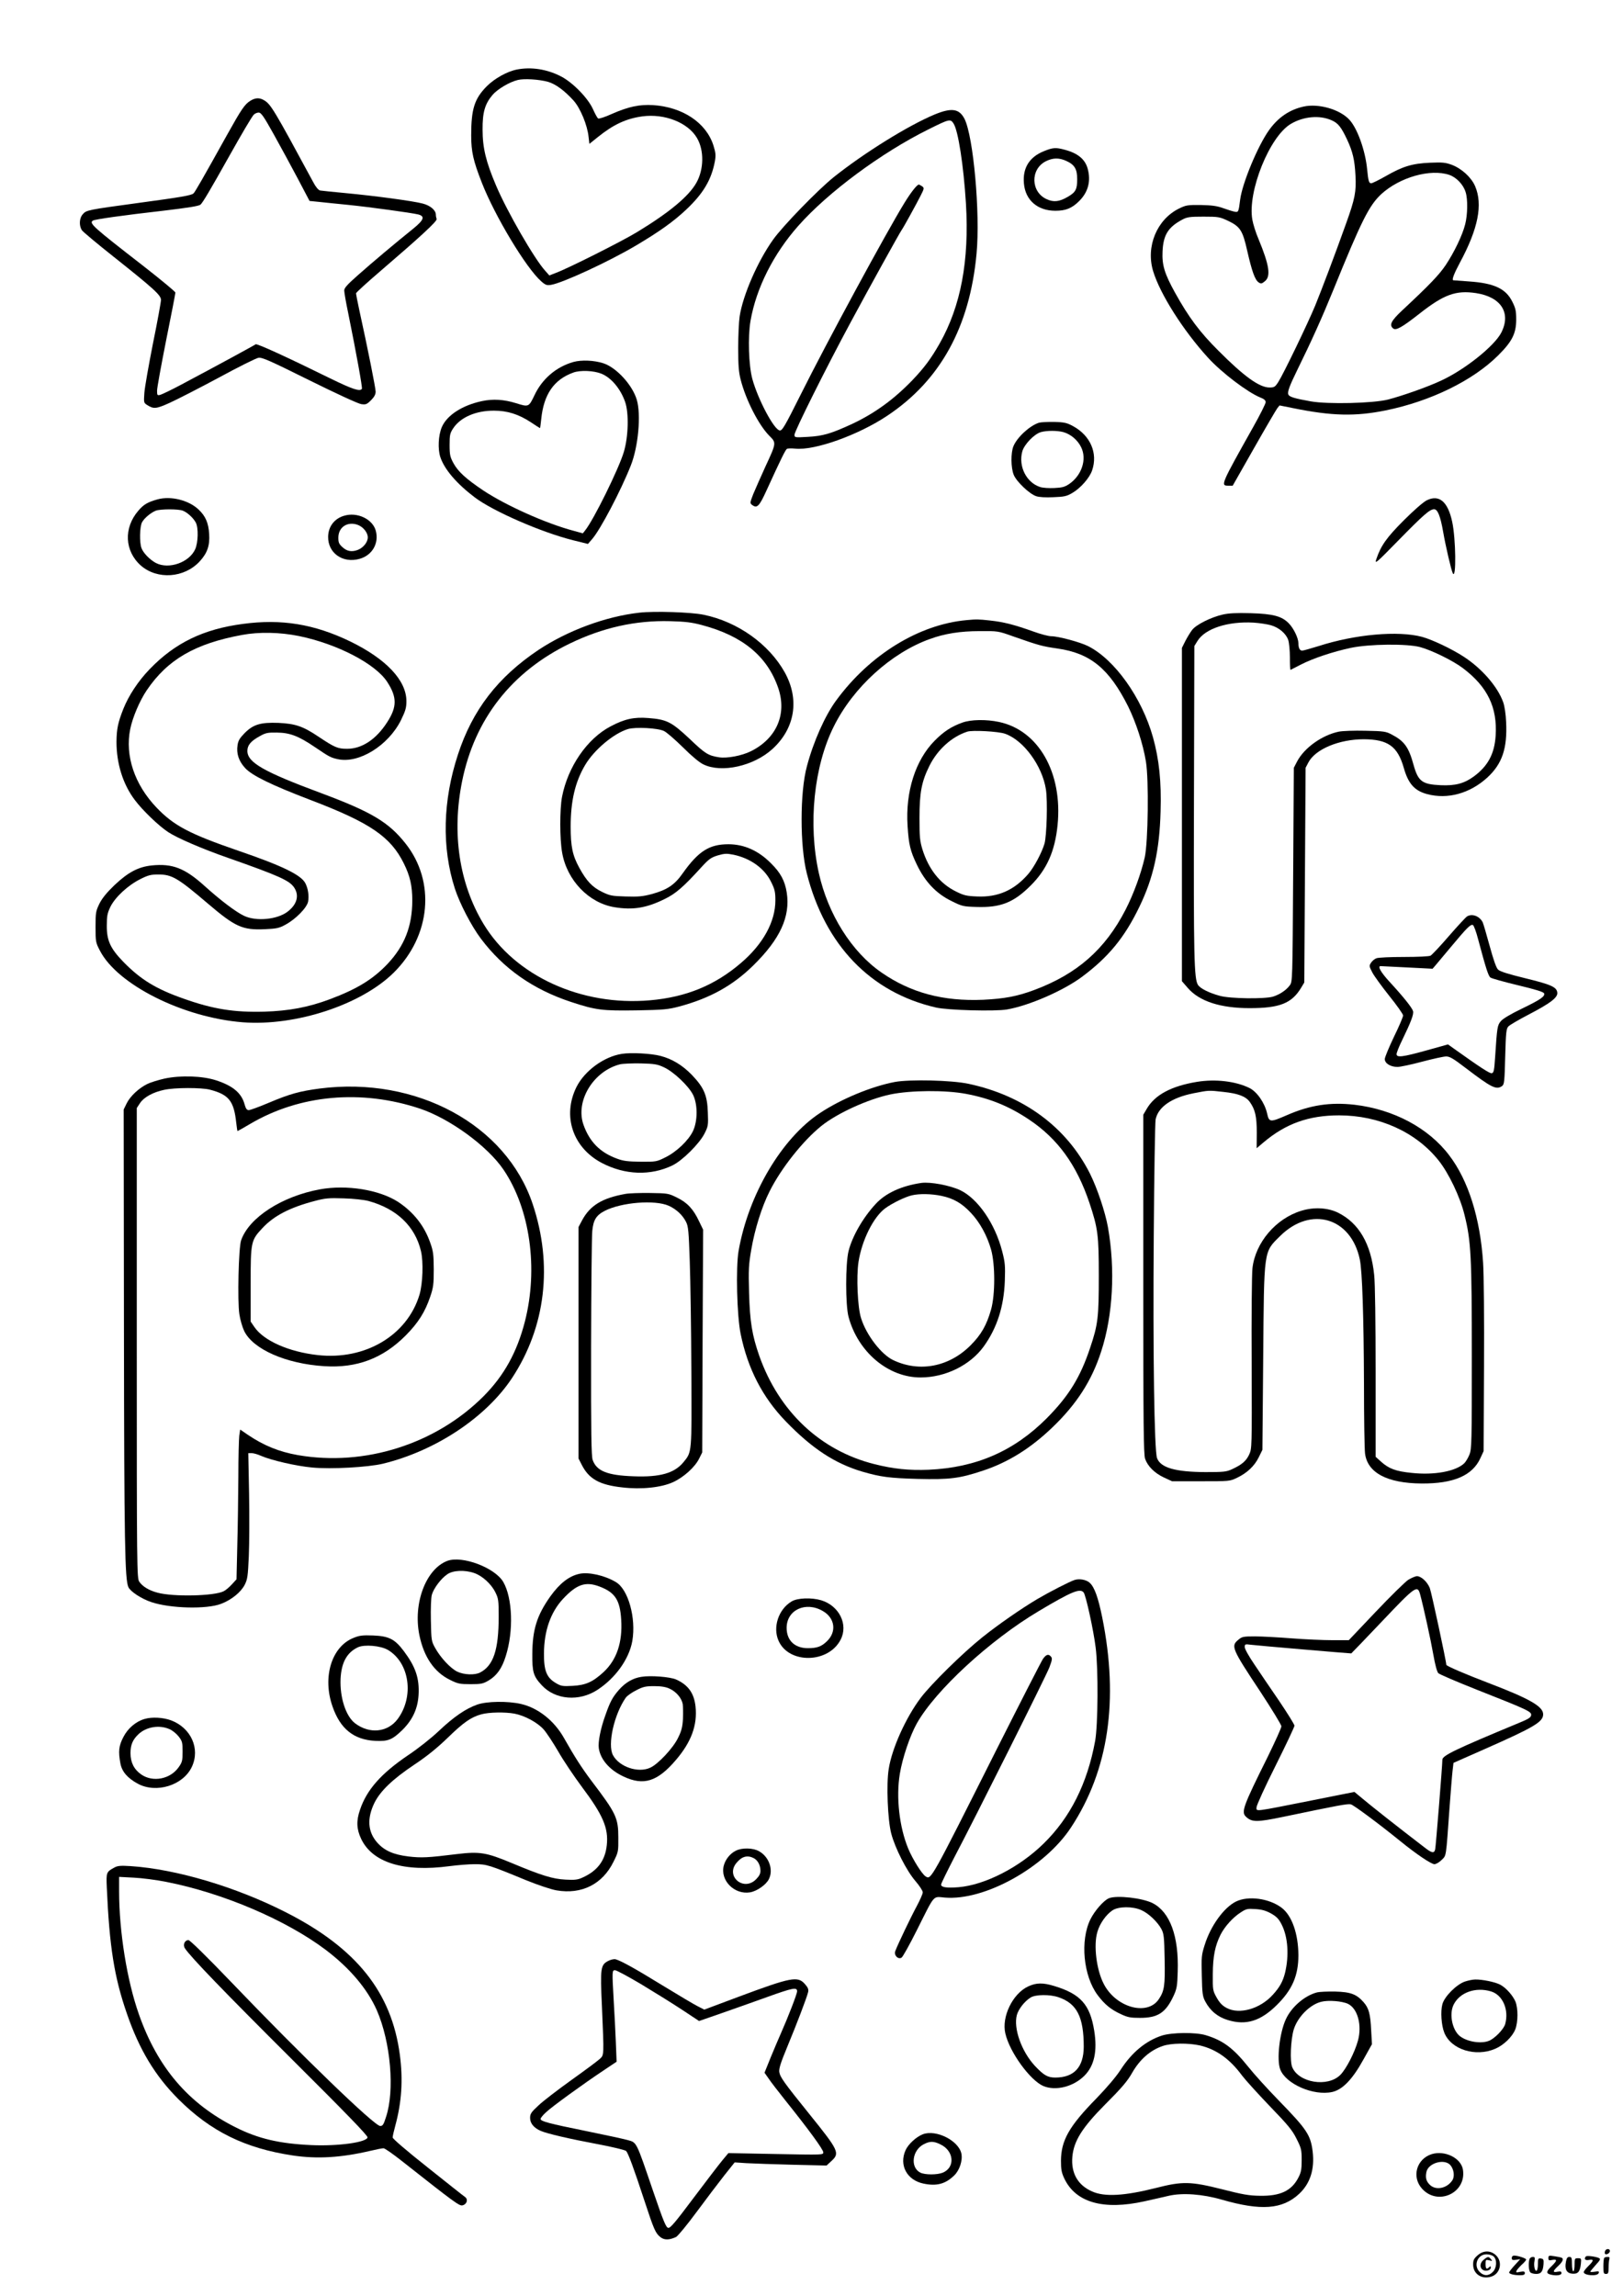 <?xml version="1.0" standalone="no"?>
<!DOCTYPE svg PUBLIC "-//W3C//DTD SVG 20010904//EN"
 "http://www.w3.org/TR/2001/REC-SVG-20010904/DTD/svg10.dtd">
<svg version="1.0" xmlns="http://www.w3.org/2000/svg"
 width="1240pt" height="1754pt" viewBox="0 0 1240 1754"
 preserveAspectRatio="xMidYMid meet">

<g transform="translate(0,1754) scale(0.1,-0.1)"
fill="#000000" stroke="none">
<path d="M3950 17009 c-74 -14 -171 -68 -231 -128 -94 -95 -119 -173 -119
-376 0 -124 16 -194 81 -360 100 -256 339 -653 454 -754 33 -29 43 -32 75 -27
87 14 436 175 643 297 186 110 292 186 391 279 130 123 192 228 218 369 8 46
6 64 -12 122 -56 172 -234 291 -460 306 -105 6 -187 -11 -317 -68 -50 -23 -97
-38 -103 -34 -6 3 -24 36 -40 72 -39 86 -158 207 -249 252 -105 53 -223 71
-331 50z m237 -94 c58 -17 126 -67 195 -143 52 -58 106 -188 115 -279 l6 -52
66 53 c118 95 215 140 338 157 170 23 349 -47 418 -165 56 -95 53 -241 -5
-343 -59 -104 -209 -228 -453 -376 -111 -68 -526 -277 -621 -312 l-49 -19 -31
35 c-82 89 -293 455 -377 654 -76 179 -102 285 -102 425 -1 132 18 197 77 266
37 43 129 98 192 113 48 12 162 5 231 -14z"/>
<path d="M1914 16771 c-44 -27 -68 -62 -179 -261 -188 -338 -245 -437 -257
-448 -19 -15 -93 -28 -419 -72 -390 -53 -399 -55 -426 -86 -28 -30 -30 -89 -7
-123 9 -13 116 -102 238 -199 311 -247 366 -297 366 -333 0 -15 -27 -165 -61
-331 -33 -167 -63 -337 -66 -379 -5 -72 -5 -76 20 -92 51 -33 70 -31 176 17
55 25 223 111 372 191 149 81 285 149 304 152 28 4 85 -21 389 -172 206 -102
373 -179 396 -182 35 -5 43 -2 75 30 24 24 35 44 35 65 0 27 -59 324 -125 624
-14 65 -25 122 -25 127 0 6 80 79 178 163 311 267 444 389 438 405 -3 8 -6 23
-6 33 0 34 -42 70 -100 85 -70 19 -365 59 -590 80 -96 9 -184 18 -195 20 -12
3 -33 27 -51 62 -300 555 -325 597 -376 627 -35 21 -66 20 -104 -3z m178 -258
c51 -92 134 -244 183 -337 l90 -171 70 -7 c39 -4 140 -15 225 -23 167 -17 486
-61 535 -73 54 -14 44 -42 -37 -108 -138 -111 -313 -258 -420 -353 -84 -74
-108 -100 -108 -120 0 -14 13 -91 30 -171 64 -316 110 -571 105 -580 -14 -23
-71 -4 -245 81 -323 159 -558 267 -567 259 -8 -7 -291 -161 -566 -307 -75 -40
-148 -75 -162 -79 -23 -6 -25 -4 -25 32 0 22 32 196 70 388 39 192 70 354 70
361 0 7 -109 97 -242 201 -388 301 -420 329 -388 349 16 10 228 40 535 75 194
23 275 36 287 47 17 15 74 111 218 368 100 178 170 297 188 318 8 9 25 17 38
17 19 0 38 -27 116 -167z"/>
<path d="M9960 16726 c-109 -24 -196 -84 -265 -181 -86 -121 -204 -405 -220
-530 -12 -95 -13 -98 -43 -92 -15 3 -54 15 -87 27 -47 17 -85 22 -170 24 -102
1 -114 -1 -167 -27 -169 -83 -255 -290 -198 -478 53 -175 230 -454 420 -662
105 -115 301 -263 398 -303 29 -11 42 -22 42 -36 0 -11 -43 -97 -96 -191 -247
-440 -250 -447 -190 -447 l34 0 162 285 c89 157 170 295 179 307 l17 21 105
-21 c295 -60 474 -64 706 -17 343 70 665 227 859 420 107 106 138 168 138 275
0 66 -5 86 -30 136 -49 99 -139 141 -329 154 -66 5 -121 9 -122 9 -12 3 5 49
51 135 140 260 176 444 116 584 -29 67 -102 134 -178 163 -50 18 -71 20 -167
16 -136 -6 -208 -28 -337 -102 -53 -30 -103 -55 -112 -55 -17 0 -22 16 -31
108 -14 144 -76 316 -138 380 -74 78 -235 123 -347 98z m214 -105 c49 -21 73
-52 117 -145 44 -94 59 -157 65 -276 7 -124 -4 -179 -72 -368 -86 -241 -187
-507 -236 -627 -58 -140 -242 -521 -281 -582 -25 -39 -31 -43 -68 -43 -77 0
-195 85 -389 280 -144 143 -228 256 -333 445 -80 145 -100 210 -95 315 6 126
43 185 152 243 36 19 56 22 161 22 114 0 123 -2 186 -31 94 -45 113 -73 148
-230 36 -157 59 -222 87 -241 18 -12 24 -11 47 8 48 37 35 123 -47 321 -21 48
-42 116 -48 150 -38 215 132 637 295 732 96 57 220 68 311 27z m899 -417 c55
-19 108 -75 125 -133 17 -54 15 -172 -4 -245 -21 -83 -83 -212 -148 -310 -51
-76 -126 -154 -334 -348 -84 -79 -100 -111 -68 -137 21 -18 70 10 201 113 187
147 278 180 432 157 191 -29 270 -151 193 -302 -53 -103 -280 -284 -461 -367
-102 -48 -296 -116 -404 -144 -114 -29 -460 -37 -590 -14 -123 22 -165 34
-172 53 -8 20 9 65 69 188 107 217 191 404 274 608 217 534 274 647 367 734
141 129 376 196 520 147z"/>
<path d="M7142 16666 c-202 -84 -540 -294 -772 -479 -122 -98 -389 -373 -463
-477 -118 -165 -231 -424 -256 -587 -6 -40 -11 -148 -11 -241 0 -134 4 -184
19 -243 40 -156 138 -346 218 -427 55 -55 56 -53 -30 -238 -35 -77 -76 -170
-92 -208 -26 -67 -26 -70 -9 -83 38 -28 54 -13 111 112 111 243 144 309 155
316 6 4 35 5 63 2 149 -16 484 104 705 252 405 270 629 678 681 1237 29 309
-24 895 -92 1030 -40 78 -98 87 -227 34z m143 -69 c36 -55 77 -322 95 -612 26
-437 -39 -783 -201 -1069 -68 -119 -117 -184 -208 -280 -143 -148 -288 -253
-460 -334 -160 -74 -224 -93 -338 -99 -101 -6 -103 -5 -103 16 0 27 242 512
428 857 137 255 377 689 392 709 11 14 108 190 143 259 29 57 29 60 12 73 -11
7 -22 13 -25 13 -14 0 -61 -60 -110 -140 -140 -228 -594 -1066 -792 -1463
-123 -246 -142 -278 -161 -275 -44 6 -166 237 -209 393 -28 103 -35 322 -14
444 44 252 176 513 367 728 227 256 633 556 989 733 164 82 171 83 195 47z"/>
<path d="M7975 16385 c-111 -45 -163 -129 -152 -247 11 -127 104 -208 240
-208 80 0 127 19 183 75 68 68 90 152 64 247 -20 72 -76 118 -175 144 -69 19
-91 17 -160 -11z m171 -74 c64 -29 84 -62 84 -140 0 -78 -12 -100 -73 -135
-63 -37 -107 -42 -159 -18 -123 54 -128 229 -8 290 54 27 101 28 156 3z"/>
<path d="M4381 14775 c-131 -37 -239 -129 -298 -255 -43 -90 -44 -90 -140 -60
-94 29 -176 34 -261 16 -151 -32 -269 -109 -307 -200 -26 -62 -31 -165 -11
-227 31 -94 124 -203 264 -309 139 -105 507 -266 751 -327 l113 -28 32 37 c63
72 220 371 295 561 58 145 80 390 46 504 -34 113 -155 245 -255 278 -71 23
-167 27 -229 10z m215 -90 c75 -31 145 -115 180 -215 30 -86 25 -267 -10 -383
-39 -130 -231 -519 -295 -598 l-18 -23 -69 19 c-212 56 -520 194 -694 310
-128 86 -190 142 -225 206 -26 48 -30 64 -30 140 0 77 3 90 28 128 56 84 174
135 312 134 101 0 187 -27 280 -88 37 -25 69 -45 71 -45 1 0 5 30 9 68 19 189
96 302 245 356 54 20 158 15 216 -9z"/>
<path d="M7938 14311 c-71 -23 -166 -110 -195 -179 -21 -50 -20 -165 2 -219
21 -52 120 -146 171 -163 22 -8 73 -11 133 -8 83 3 102 8 143 32 64 37 133
116 152 173 45 131 -13 266 -146 338 -46 25 -66 30 -143 32 -49 1 -102 -2
-117 -6z m187 -72 c56 -16 109 -61 135 -115 45 -91 6 -212 -88 -279 -37 -25
-55 -30 -117 -33 -41 -2 -89 1 -109 8 -104 34 -166 157 -136 270 14 54 91 134
142 149 46 13 125 13 173 0z"/>
<path d="M1202 13725 c-75 -21 -105 -39 -145 -86 -114 -132 -105 -309 19 -419
126 -110 332 -96 450 32 58 63 78 121 72 210 -5 83 -28 136 -80 185 -75 72
-213 107 -316 78z m195 -86 c34 -13 80 -55 99 -91 21 -40 18 -154 -5 -204 -46
-101 -201 -155 -299 -105 -46 24 -97 76 -111 114 -16 42 -14 163 4 197 16 31
66 73 105 89 34 13 172 14 207 0z"/>
<path d="M10900 13718 c-26 -13 -99 -77 -175 -153 -131 -131 -175 -193 -210
-297 -13 -40 -2 -31 168 143 192 196 241 239 274 239 27 0 48 -53 69 -173 18
-105 62 -295 74 -317 27 -49 23 265 -5 394 -33 155 -100 211 -195 164z"/>
<path d="M2628 13600 c-74 -22 -120 -83 -121 -160 -2 -125 112 -205 240 -169
97 27 150 119 124 215 -24 89 -142 145 -243 114z m107 -70 c41 -16 75 -59 75
-95 0 -36 -34 -79 -75 -95 -46 -18 -83 -12 -117 19 -28 25 -33 36 -33 74 0 81
71 127 150 97z"/>
<path d="M4885 12860 c-258 -29 -548 -137 -770 -284 -311 -208 -505 -459 -616
-799 -116 -353 -125 -709 -24 -1024 37 -114 126 -286 199 -383 172 -229 398
-388 690 -484 188 -62 237 -68 499 -64 210 4 241 7 328 30 234 63 407 159 564
313 205 201 284 373 256 556 -14 90 -47 152 -120 224 -96 97 -205 146 -326
146 -146 0 -229 -53 -349 -222 -62 -89 -120 -127 -238 -159 -68 -18 -102 -21
-198 -18 -106 3 -121 6 -182 36 -73 36 -116 81 -172 183 -52 95 -66 162 -66
315 0 196 34 341 111 471 69 116 218 241 327 274 58 17 228 8 275 -15 21 -10
86 -67 145 -125 66 -66 126 -116 156 -130 139 -68 385 -13 528 118 173 158
208 380 93 586 -121 216 -360 386 -619 439 -93 20 -378 29 -491 16z m475 -94
c315 -83 504 -240 587 -485 66 -198 -15 -383 -211 -480 -69 -34 -180 -55 -241
-46 -84 13 -107 27 -226 141 -139 130 -174 148 -315 159 -109 9 -182 -7 -288
-63 -180 -94 -327 -308 -372 -539 -18 -95 -18 -323 1 -427 37 -211 204 -384
400 -416 141 -23 244 -6 382 62 85 41 144 92 283 245 57 62 73 73 125 89 52
15 68 15 119 5 129 -27 237 -104 287 -207 28 -56 33 -76 33 -142 0 -162 -93
-333 -263 -478 -198 -170 -418 -261 -695 -285 -525 -46 -1031 186 -1271 582
-187 309 -245 695 -164 1093 96 474 379 836 824 1051 251 121 500 177 765 170
115 -3 165 -9 240 -29z"/>
<path d="M9340 12845 c-88 -20 -202 -77 -232 -117 -14 -18 -37 -56 -52 -85
l-26 -52 0 -1273 0 -1273 46 -53 c88 -101 249 -153 471 -153 229 0 322 36 394
156 l24 40 5 820 5 820 22 42 c54 101 235 176 423 176 184 -1 258 -54 305
-218 34 -121 82 -175 178 -201 158 -42 327 5 460 126 114 105 154 223 144 425
-2 57 -12 122 -22 150 -42 119 -163 259 -304 350 -93 60 -239 129 -316 150
-183 49 -511 20 -793 -71 -59 -18 -114 -34 -123 -34 -19 0 -29 20 -29 58 -1
39 -36 112 -73 150 -53 55 -120 73 -292 78 -109 3 -168 0 -215 -11z m370 -81
c62 -18 115 -63 132 -112 7 -20 13 -81 13 -134 0 -54 2 -97 5 -95 3 1 38 19
78 40 93 48 246 99 382 128 141 30 430 33 530 6 89 -24 252 -104 327 -161 188
-142 264 -300 250 -516 -9 -138 -58 -230 -165 -310 -75 -55 -142 -73 -256 -68
-142 7 -171 29 -207 158 -36 132 -70 179 -164 228 -46 25 -61 27 -202 30 -88
2 -174 -1 -205 -7 -128 -27 -262 -123 -317 -226 l-26 -50 -5 -817 c-5 -809 -5
-817 -26 -845 -27 -37 -77 -70 -128 -86 -65 -19 -326 -16 -406 6 -82 22 -149
56 -167 83 -30 47 -34 204 -31 1394 l3 1195 24 39 c59 95 232 151 428 140 46
-3 105 -12 133 -20z"/>
<path d="M7385 12803 c-365 -33 -741 -265 -996 -613 -85 -115 -174 -314 -224
-503 -54 -197 -54 -610 -1 -818 139 -548 487 -910 986 -1025 88 -21 454 -31
544 -15 168 29 429 143 571 248 204 152 327 301 441 538 106 219 153 430 161
725 7 230 -11 399 -58 568 -85 303 -293 595 -497 697 -60 30 -227 75 -281 75
-20 0 -81 16 -136 36 -145 52 -228 73 -330 84 -90 10 -104 10 -180 3z m355
-124 c200 -70 222 -76 340 -93 250 -36 394 -153 539 -442 60 -122 114 -286
136 -421 23 -138 17 -616 -9 -733 -29 -126 -85 -279 -147 -400 -156 -303 -371
-491 -699 -613 -129 -48 -226 -66 -388 -74 -306 -13 -553 53 -777 208 -228
157 -409 445 -479 760 -83 373 -38 815 114 1119 148 299 439 563 735 669 113
41 231 60 380 60 139 1 141 1 255 -40z"/>
<path d="M7352 12020 c-84 -30 -142 -68 -212 -139 -146 -148 -223 -389 -206
-650 9 -143 21 -192 71 -296 62 -130 148 -221 263 -277 82 -41 90 -43 193 -46
183 -6 283 33 413 163 124 123 186 263 206 462 40 399 -145 724 -447 788 -97
21 -216 19 -281 -5z m327 -85 c142 -50 284 -245 312 -425 14 -89 6 -356 -11
-415 -21 -70 -79 -178 -122 -229 -108 -126 -233 -181 -392 -174 -81 3 -102 8
-162 38 -121 59 -208 168 -256 320 -20 66 -23 95 -23 240 0 196 16 280 77 402
62 123 169 220 288 259 39 13 239 2 289 -16z"/>
<path d="M1855 12774 c-302 -40 -518 -145 -711 -345 -88 -91 -161 -202 -202
-305 -41 -104 -51 -153 -52 -251 0 -165 49 -324 140 -444 59 -79 180 -195 253
-244 69 -46 261 -129 462 -199 387 -136 466 -172 502 -225 41 -61 23 -130 -51
-186 -78 -59 -238 -75 -331 -31 -62 29 -180 118 -305 231 -149 134 -243 170
-401 154 -103 -11 -180 -52 -284 -150 -59 -57 -93 -98 -115 -141 -28 -58 -30
-68 -30 -178 0 -113 1 -120 33 -181 133 -260 635 -512 1092 -548 404 -31 906
134 1154 380 283 281 320 695 89 986 -129 163 -260 241 -643 384 -442 164
-565 235 -565 323 0 43 26 75 92 111 47 27 62 30 133 29 99 -1 164 -25 291
-111 109 -74 120 -80 174 -92 161 -36 386 103 483 297 35 72 42 95 42 146 0
159 -155 323 -431 457 -274 132 -524 173 -819 133z m431 -93 c291 -60 584
-212 673 -351 75 -116 75 -190 -1 -307 -84 -131 -193 -203 -306 -203 -71 0
-95 10 -219 93 -118 79 -176 99 -305 105 -137 5 -192 -11 -259 -78 -37 -38
-49 -57 -54 -92 -10 -64 9 -122 58 -175 53 -58 202 -130 497 -243 457 -174
614 -281 715 -485 48 -96 65 -172 65 -285 -1 -195 -58 -343 -188 -482 -113
-119 -234 -193 -442 -271 -166 -62 -312 -89 -502 -95 -228 -6 -389 19 -614 99
-214 75 -330 147 -462 282 -99 102 -127 163 -126 277 0 72 4 94 27 142 36 74
134 165 228 212 61 31 82 36 139 36 104 0 149 -27 379 -223 209 -178 264 -203
436 -195 87 4 108 8 155 34 79 42 165 130 174 177 8 43 0 100 -21 140 -32 63
-175 133 -511 248 -375 129 -494 192 -626 330 -169 177 -242 397 -201 600 18
89 72 216 126 296 159 235 370 357 729 423 130 24 290 21 436 -9z"/>
<path d="M11209 10540 c-9 -5 -72 -73 -139 -150 -66 -77 -130 -144 -140 -150
-11 -6 -99 -10 -204 -10 -101 0 -196 -4 -210 -10 -14 -5 -32 -20 -41 -34 -15
-23 -15 -27 9 -73 13 -26 72 -107 130 -180 58 -72 106 -140 106 -150 0 -10
-31 -84 -70 -163 -38 -80 -70 -156 -70 -170 0 -33 44 -60 97 -60 21 0 106 18
188 40 83 22 165 40 184 40 28 0 56 -17 150 -89 197 -150 233 -168 277 -137
17 13 19 32 24 225 5 183 8 213 24 230 10 11 80 52 157 92 163 85 222 129 217
167 -5 42 -46 61 -243 109 -135 33 -195 52 -210 67 -14 14 -35 75 -64 181 -24
88 -48 169 -53 180 -24 47 -80 68 -119 45z m85 -178 c58 -217 77 -277 93 -289
8 -7 103 -33 210 -59 134 -32 196 -51 200 -62 9 -23 -27 -48 -174 -119 -81
-39 -141 -75 -156 -93 -27 -32 -29 -45 -44 -275 -7 -103 -10 -120 -26 -123
-15 -3 -83 41 -288 187 l-46 33 -165 -46 c-183 -51 -228 -56 -228 -28 0 10 18
56 41 103 69 142 91 200 85 225 -7 26 -75 111 -183 228 -63 69 -90 116 -65
116 4 0 95 -5 202 -10 l195 -10 20 23 c11 13 67 80 124 148 120 144 147 170
164 163 7 -2 26 -53 41 -112z"/>
<path d="M4752 9490 c-138 -21 -286 -130 -348 -254 -109 -221 -28 -462 193
-579 177 -93 374 -100 541 -19 75 36 207 167 245 244 27 53 29 63 25 160 -4
131 -29 190 -123 288 -72 74 -150 121 -238 144 -71 19 -226 27 -295 16z m321
-103 c74 -34 188 -142 222 -210 36 -73 36 -198 0 -276 -34 -72 -126 -160 -212
-202 -66 -33 -71 -34 -188 -33 -97 1 -132 5 -180 23 -130 47 -211 129 -257
259 -64 181 75 410 279 462 21 5 92 8 158 7 106 -3 127 -6 178 -30z"/>
<path d="M1257 9301 c-48 -11 -107 -29 -131 -41 -64 -31 -131 -93 -158 -148
l-23 -47 2 -1681 c2 -1636 7 -1908 34 -1968 16 -34 100 -89 175 -114 145 -49
424 -56 534 -13 78 30 149 87 179 144 22 43 25 65 32 220 4 95 5 310 2 480
l-6 307 25 0 c14 0 47 -9 73 -21 78 -34 269 -78 390 -89 145 -14 426 2 540 29
403 98 789 354 988 656 256 390 312 863 157 1327 -203 607 -888 978 -1627 883
-153 -20 -229 -41 -390 -109 -73 -31 -142 -56 -152 -56 -15 0 -23 11 -32 43
-23 87 -89 143 -219 185 -105 34 -271 39 -393 13z m348 -85 c144 -38 182 -86
200 -253 4 -35 8 -63 10 -63 2 0 44 24 95 54 379 224 851 267 1300 117 228
-77 515 -286 637 -466 203 -300 267 -756 163 -1161 -60 -233 -159 -412 -315
-569 -365 -366 -909 -539 -1420 -450 -143 25 -262 74 -380 154 l-60 41 -7 -47
c-3 -27 -7 -168 -7 -314 -1 -146 -4 -382 -8 -524 l-6 -259 -35 -38 c-20 -22
-48 -46 -63 -53 -71 -37 -386 -44 -506 -11 -65 17 -115 48 -139 84 -18 26 -19
91 -19 1823 l0 1795 25 38 c30 45 99 83 184 101 81 18 287 18 351 1z"/>
<path d="M2445 8455 c-291 -53 -543 -216 -603 -390 -19 -56 -29 -463 -13 -565
6 -41 23 -99 37 -128 68 -139 320 -250 612 -268 249 -16 448 60 622 235 96 97
148 180 187 296 24 70 27 96 27 210 -1 116 -4 138 -28 205 -46 130 -129 233
-246 310 -144 92 -392 132 -595 95z m370 -89 c216 -59 356 -193 401 -382 20
-83 14 -249 -11 -334 -94 -311 -415 -502 -779 -461 -221 25 -412 110 -483 215
l-28 41 0 285 c0 326 2 335 91 430 87 93 208 156 398 206 80 21 107 24 221 20
76 -2 155 -11 190 -20z"/>
<path d="M6836 9275 c-178 -34 -410 -130 -571 -237 -293 -193 -547 -623 -622
-1053 -22 -126 -13 -498 16 -636 54 -264 167 -483 344 -666 201 -208 376 -323
587 -385 138 -40 205 -49 420 -55 245 -6 320 3 500 63 193 64 363 170 529 329
187 179 303 359 375 584 89 274 108 624 51 946 -21 117 -82 299 -138 411 -179
354 -505 595 -927 685 -130 28 -450 35 -564 14z m546 -91 c180 -34 328 -94
480 -196 220 -147 364 -346 462 -638 64 -193 71 -243 71 -555 0 -318 -6 -372
-66 -550 -75 -226 -164 -370 -334 -541 -249 -249 -538 -375 -900 -391 -150 -6
-268 6 -415 43 -413 104 -728 401 -879 827 -55 158 -72 261 -78 482 -5 176 -3
216 17 330 26 153 80 327 140 445 88 176 254 385 395 499 122 98 358 205 528
241 155 32 422 34 579 4z"/>
<path d="M7040 8504 c-152 -22 -274 -78 -350 -161 -98 -106 -179 -248 -207
-360 -24 -97 -24 -412 0 -502 72 -269 304 -464 551 -463 189 0 379 94 482 237
101 140 154 304 161 500 4 115 2 141 -20 226 -55 214 -187 404 -322 468 -80
37 -226 64 -295 55z m153 -99 c92 -19 157 -57 225 -130 68 -72 123 -172 154
-280 32 -114 32 -344 0 -458 -34 -120 -76 -193 -157 -274 -165 -165 -392 -208
-592 -112 -91 44 -204 191 -244 319 -27 82 -37 318 -20 430 26 167 114 343
204 410 52 38 151 87 203 99 59 14 151 12 227 -4z"/>
<path d="M9145 9276 c-195 -32 -321 -99 -383 -205 l-27 -46 0 -1295 c0 -1071
2 -1302 14 -1334 20 -57 73 -109 143 -142 l63 -29 220 0 c217 0 221 0 275 26
78 37 134 90 167 157 l28 57 6 700 c7 841 2 807 130 934 234 231 541 141 608
-179 19 -88 30 -437 32 -950 0 -261 4 -501 8 -532 18 -148 169 -228 431 -230
246 -2 391 61 451 195 l24 52 3 644 c2 357 -1 712 -7 796 -22 340 -113 629
-259 820 -158 209 -425 351 -723 386 -186 21 -340 -2 -518 -80 -127 -55 -135
-55 -150 13 -18 81 -77 166 -135 195 -105 52 -261 70 -401 47z m203 -77 c113
-12 170 -34 201 -77 41 -58 53 -110 53 -235 l-1 -118 52 44 c170 144 346 207
578 207 305 0 586 -127 759 -343 78 -97 166 -281 199 -417 50 -199 56 -315 56
-1085 0 -647 -1 -704 -18 -746 -10 -25 -28 -55 -40 -67 -66 -62 -230 -92 -403
-73 -120 12 -173 32 -233 86 l-41 37 0 643 c0 382 -4 685 -11 746 -24 238
-117 397 -277 476 -78 38 -184 44 -280 14 -194 -59 -351 -243 -373 -439 -5
-44 -8 -372 -6 -728 2 -643 2 -649 -19 -695 -23 -49 -55 -77 -131 -112 -43
-20 -64 -22 -203 -22 -229 1 -343 33 -370 107 -21 57 -32 807 -25 1703 3 462
10 859 14 883 19 96 123 168 291 201 119 23 112 23 228 10z"/>
<path d="M4778 8420 c-179 -32 -271 -89 -332 -204 l-26 -49 0 -884 0 -884 25
-49 c55 -108 136 -153 310 -172 146 -17 297 -1 387 40 81 37 168 115 200 181
l23 46 3 851 4 851 -31 64 c-43 92 -90 143 -169 181 -64 32 -70 33 -207 35
-77 1 -161 -2 -187 -7z m330 -90 c57 -25 107 -71 133 -123 18 -34 21 -71 29
-305 5 -147 11 -523 12 -837 3 -628 5 -614 -59 -693 -69 -85 -179 -117 -383
-109 -200 7 -282 40 -312 125 -10 30 -13 201 -12 855 1 450 5 851 9 893 8 85
30 121 96 155 128 65 382 85 487 39z"/>
<path d="M3418 5617 c-164 -62 -263 -324 -214 -567 34 -166 113 -283 234 -342
60 -30 75 -33 157 -33 81 0 95 3 138 28 62 37 102 92 131 186 61 192 52 444
-19 567 -64 109 -313 203 -427 161z m205 -93 c61 -21 129 -82 161 -146 24 -48
26 -62 26 -187 0 -254 -40 -374 -142 -427 -40 -21 -124 -18 -175 7 -51 25
-127 106 -168 180 -29 52 -30 58 -33 210 -2 92 1 172 7 196 14 50 70 125 119
158 44 30 132 34 205 9z"/>
<path d="M4427 5518 c-79 -17 -150 -72 -222 -172 -103 -145 -137 -254 -138
-441 -1 -138 8 -169 72 -238 103 -112 286 -127 426 -35 138 90 242 236 266
373 30 175 -31 395 -126 450 -85 51 -207 78 -278 63z m153 -97 c119 -45 157
-103 166 -253 11 -174 -34 -307 -135 -401 -83 -76 -137 -100 -238 -105 -75 -4
-87 -2 -127 22 -70 41 -91 95 -90 226 1 173 51 315 146 417 105 112 172 134
278 94z"/>
<path d="M10759 5472 c-24 -16 -136 -126 -249 -245 l-205 -216 -125 0 c-69 0
-208 6 -310 14 -102 8 -229 15 -282 15 -89 0 -99 -2 -127 -26 -58 -48 -51 -66
170 -399 87 -133 159 -250 159 -262 0 -12 -47 -115 -103 -230 -190 -382 -206
-425 -167 -461 45 -42 83 -42 281 -1 431 90 496 102 520 96 22 -6 206 -142
379 -282 119 -97 235 -175 259 -175 13 0 37 14 56 33 36 36 32 10 60 402 9
121 19 247 23 280 l7 59 240 106 c378 167 445 207 445 265 0 60 -103 119 -420
240 -173 66 -320 129 -320 138 0 26 -114 556 -126 586 -19 48 -66 91 -98 91
-12 0 -42 -13 -67 -28z m91 -111 c26 -96 81 -347 101 -461 13 -75 28 -131 38
-141 9 -9 142 -66 296 -127 391 -154 417 -167 413 -194 -2 -18 -22 -30 -98
-61 -479 -199 -580 -247 -580 -279 0 -41 -50 -663 -55 -685 -8 -33 -26 -29
-88 20 -200 153 -411 320 -465 366 l-64 53 -331 -66 c-444 -88 -417 -85 -417
-52 0 15 65 158 145 317 80 160 145 298 145 307 0 9 -53 94 -117 189 -65 95
-151 221 -190 280 -41 60 -73 117 -73 131 0 23 2 24 48 18 34 -5 749 -66 766
-66 1 0 107 110 235 245 255 269 271 280 291 206z"/>
<path d="M8210 5471 c-38 -12 -195 -93 -285 -146 -126 -75 -300 -196 -420
-292 -149 -119 -393 -359 -471 -463 -113 -150 -220 -386 -244 -543 -19 -114
-8 -388 19 -492 29 -112 118 -287 186 -365 30 -35 55 -73 55 -85 0 -12 -21
-59 -46 -106 -43 -79 -144 -290 -164 -343 -12 -31 21 -66 48 -50 9 5 62 100
117 210 140 279 120 257 213 249 303 -26 764 229 965 536 287 436 366 972 238
1605 -31 152 -59 230 -95 263 -26 24 -78 34 -116 22z m69 -95 c17 -20 76 -290
92 -421 21 -165 18 -593 -4 -714 -60 -326 -190 -585 -395 -785 -185 -181 -447
-315 -649 -332 -90 -7 -133 -1 -133 20 0 8 46 101 101 208 166 315 697 1377
726 1450 21 56 24 70 13 83 -19 23 -36 18 -61 -16 -12 -17 -174 -334 -360
-703 -500 -995 -495 -985 -536 -960 -28 16 -100 131 -134 213 -68 164 -94 393
-64 572 20 121 77 289 129 383 142 253 557 636 932 859 250 149 315 176 343
143z"/>
<path d="M6048 5307 c-101 -60 -146 -199 -99 -302 80 -177 380 -171 473 9 61
116 -10 260 -148 302 -75 22 -182 18 -226 -9z m238 -73 c93 -53 108 -158 32
-231 -42 -41 -76 -53 -146 -53 -100 0 -162 59 -162 155 0 137 145 205 276 129z"/>
<path d="M2702 5029 c-168 -66 -240 -299 -162 -523 59 -172 162 -255 326 -264
99 -5 131 8 208 83 79 78 118 164 124 269 7 127 -23 214 -113 334 -69 92 -114
114 -234 119 -80 3 -105 0 -149 -18z m261 -92 c167 -98 203 -358 74 -530 -77
-101 -215 -114 -324 -31 -71 54 -117 197 -111 339 6 125 48 202 133 242 50 23
173 12 228 -20z"/>
<path d="M4900 4731 c-65 -10 -121 -43 -170 -98 -49 -56 -68 -90 -104 -193
-38 -104 -58 -208 -51 -255 13 -86 83 -166 188 -215 154 -73 260 -40 402 127
117 137 164 266 149 407 -11 103 -57 166 -149 207 -46 20 -195 32 -265 20z
m215 -90 c51 -23 92 -71 101 -117 3 -19 4 -71 2 -114 -4 -63 -11 -92 -38 -146
-37 -77 -152 -200 -212 -227 -92 -43 -237 6 -285 96 -43 81 9 311 98 439 11
15 47 40 81 57 52 27 72 31 137 31 52 0 89 -6 116 -19z"/>
<path d="M3646 4519 c-86 -30 -179 -93 -294 -202 -57 -54 -159 -135 -236 -186
-205 -139 -314 -263 -365 -414 -30 -86 -27 -149 8 -223 86 -182 325 -256 676
-209 61 8 147 15 192 15 91 0 108 -5 396 -124 92 -37 188 -69 229 -76 192 -33
351 47 435 218 37 74 38 78 37 186 0 150 -17 185 -204 431 -76 101 -131 187
-210 327 -75 134 -199 232 -330 262 -101 23 -260 21 -334 -5z m284 -69 c79
-15 175 -67 223 -120 23 -26 73 -102 112 -169 38 -67 120 -189 181 -271 160
-213 204 -314 190 -444 -12 -118 -71 -197 -185 -248 -36 -17 -59 -20 -130 -16
-98 5 -183 31 -412 127 -194 81 -245 89 -419 68 -219 -27 -270 -30 -370 -18
-115 14 -184 45 -238 106 -73 83 -79 185 -21 304 45 90 138 180 304 291 98 65
174 127 255 205 121 118 180 159 258 180 58 16 181 18 252 5z"/>
<path d="M1104 4409 c-66 -19 -127 -71 -161 -137 -36 -69 -40 -110 -23 -203
12 -63 54 -111 132 -154 142 -77 348 -13 414 129 65 139 -7 298 -160 355 -60
22 -146 27 -202 10z m192 -78 c23 -10 54 -36 70 -57 26 -34 29 -45 29 -114 0
-68 -3 -81 -29 -118 -64 -93 -199 -119 -288 -56 -55 39 -81 92 -81 163 0 62
17 102 60 143 61 58 161 74 239 39z"/>
<path d="M5622 3403 c-43 -21 -79 -65 -92 -113 -30 -113 80 -225 201 -205 53
9 124 59 144 102 35 72 0 170 -76 212 -45 26 -130 28 -177 4z m137 -57 c31
-17 51 -54 51 -97 0 -22 -10 -41 -34 -65 -95 -95 -235 24 -149 126 41 50 83
61 132 36z"/>
<path d="M875 3275 c-63 -34 -64 -37 -59 -153 20 -454 57 -686 154 -965 94
-273 215 -474 394 -653 246 -245 507 -374 872 -429 187 -28 370 -17 592 35 46
11 92 20 102 20 10 0 73 -44 141 -98 407 -321 439 -344 463 -338 33 8 44 45
20 63 -11 7 -139 109 -286 226 -163 129 -267 219 -268 229 0 10 9 50 20 90 49
180 60 350 35 541 -63 480 -333 817 -874 1091 -380 193 -835 328 -1181 351
-77 5 -101 3 -125 -10z m394 -110 c434 -85 916 -291 1219 -519 185 -140 319
-299 391 -462 106 -243 138 -613 70 -816 -18 -57 -25 -68 -44 -68 -44 0 -602
539 -1142 1103 -188 196 -312 317 -323 317 -29 0 -45 -36 -27 -63 44 -67 303
-335 819 -849 411 -409 579 -582 576 -595 -7 -38 -224 -68 -428 -59 -245 11
-408 49 -582 137 -358 180 -594 455 -737 863 -91 258 -151 632 -151 939 l0
110 113 -6 c61 -3 172 -17 246 -32z"/>
<path d="M8473 3040 c-40 -16 -109 -95 -142 -161 -80 -163 -54 -433 55 -579
54 -72 103 -112 181 -147 48 -23 72 -27 143 -27 137 0 197 39 258 172 23 50
27 73 30 182 9 269 -59 454 -191 522 -79 40 -274 62 -334 38z m247 -91 c55
-24 124 -90 153 -144 19 -36 22 -59 25 -230 4 -204 -2 -243 -45 -307 -88 -130
-329 -63 -421 119 -55 107 -78 294 -48 395 18 64 66 132 115 165 46 31 155 32
221 2z"/>
<path d="M9442 3014 c-92 -46 -193 -186 -238 -331 -24 -75 -26 -93 -22 -235 3
-136 6 -158 26 -196 38 -72 96 -120 174 -143 138 -42 249 -8 374 116 117 116
164 224 164 380 -1 163 -49 302 -128 362 -95 72 -256 94 -350 47z m270 -91
c42 -24 58 -41 80 -84 48 -94 58 -235 26 -369 -16 -64 -40 -109 -92 -166 -97
-109 -257 -155 -355 -102 -32 17 -53 39 -75 78 -30 54 -31 58 -30 180 1 137
17 216 59 301 32 63 95 133 155 171 41 27 51 29 112 25 50 -3 80 -12 120 -34z"/>
<path d="M4651 2563 c-63 -31 -66 -52 -52 -353 16 -375 17 -367 -17 -398 -16
-15 -114 -88 -218 -162 -103 -74 -217 -161 -251 -194 -55 -51 -63 -63 -63 -95
0 -41 30 -77 83 -99 49 -21 217 -60 430 -100 118 -22 214 -46 221 -53 16 -18
58 -131 140 -381 73 -222 84 -247 123 -278 29 -22 66 -22 118 2 13 6 84 92
157 191 73 99 169 225 212 280 l79 99 91 -6 c50 -3 208 -8 351 -12 l260 -6 39
36 c63 59 54 79 -167 353 -201 249 -227 287 -233 325 -4 25 10 70 61 193 73
176 149 375 159 417 5 21 0 35 -25 63 -54 61 -104 52 -501 -96 l-267 -100 -51
26 c-28 14 -149 86 -270 160 -210 129 -312 185 -355 198 -11 4 -35 -1 -54 -10z
m246 -179 c98 -59 238 -146 311 -194 l133 -88 167 58 c92 32 250 88 350 124
200 72 232 78 232 45 0 -20 -70 -200 -125 -324 -15 -33 -49 -114 -76 -179
l-48 -119 31 -44 c16 -25 74 -99 127 -166 182 -227 291 -377 291 -398 0 -20
-1 -20 -363 -13 l-362 7 -45 -54 c-25 -30 -124 -159 -220 -287 -140 -187 -178
-232 -194 -230 -18 3 -35 44 -117 283 -131 384 -123 368 -195 388 -33 9 -171
39 -309 67 -292 59 -355 76 -355 94 0 7 19 31 43 52 44 42 287 218 445 323
l93 62 -6 152 c-3 84 -11 224 -16 312 -13 230 -13 235 10 235 11 0 100 -48
198 -106z"/>
<path d="M11191 2403 c-65 -23 -156 -115 -171 -173 -15 -55 -8 -161 15 -218
52 -128 238 -187 389 -122 64 27 131 92 153 148 22 57 22 161 1 213 -21 48
-73 106 -117 129 -41 21 -137 40 -190 39 -20 0 -56 -8 -80 -16z m201 -75 c89
-27 138 -140 108 -249 -11 -40 -82 -113 -126 -129 -60 -23 -161 -7 -217 34
-60 44 -87 167 -52 241 46 95 168 139 287 103z"/>
<path d="M7855 2366 c-118 -55 -204 -232 -174 -359 33 -144 190 -359 291 -402
95 -39 229 -5 313 79 76 76 100 188 75 344 -32 199 -104 280 -304 341 -88 27
-139 26 -201 -3z m231 -82 c142 -48 194 -151 194 -379 -1 -156 -74 -235 -218
-235 -58 0 -88 18 -155 89 -103 111 -165 287 -138 389 13 46 59 105 106 134
38 23 146 24 211 2z"/>
<path d="M10064 2321 c-95 -24 -197 -111 -240 -206 -48 -103 -71 -309 -43
-382 42 -112 255 -205 398 -173 79 18 155 97 239 250 l64 115 -6 105 c-6 128
-18 170 -58 216 -54 61 -99 78 -218 81 -58 1 -119 -2 -136 -6z m235 -88 c74
-36 108 -163 76 -281 -25 -91 -90 -217 -135 -262 -96 -96 -317 -60 -367 59
-19 44 -12 208 11 287 29 96 124 192 211 213 55 14 160 5 204 -16z"/>
<path d="M8878 1991 c-123 -40 -230 -128 -316 -261 -34 -53 -105 -136 -186
-220 -208 -212 -269 -320 -270 -475 0 -66 4 -90 25 -135 87 -185 300 -245 614
-175 66 15 149 33 185 42 105 24 258 13 406 -30 299 -86 461 -74 589 44 85 79
120 188 104 324 -16 127 -43 168 -264 395 -83 85 -186 199 -228 252 -115 144
-195 203 -326 242 -77 23 -257 21 -333 -3z m291 -76 c125 -30 227 -103 320
-229 24 -32 119 -137 211 -233 142 -147 174 -186 206 -251 36 -71 39 -84 39
-162 0 -71 -4 -93 -25 -134 -52 -101 -138 -142 -295 -139 -83 1 -132 10 -285
49 -242 61 -305 63 -507 11 -242 -61 -394 -70 -489 -27 -110 48 -162 141 -151
265 11 121 75 222 246 395 130 130 175 182 213 250 58 100 137 169 231 201 65
23 198 24 286 4z"/>
<path d="M7051 1237 c-50 -19 -111 -75 -132 -121 -52 -115 10 -230 137 -256
100 -21 168 -3 235 63 41 40 65 115 54 167 -22 99 -193 185 -294 147z m135
-78 c103 -49 113 -175 18 -215 -43 -18 -137 -18 -173 0 -79 41 -62 173 29 218
46 23 74 23 126 -3z"/>
<path d="M10938 1085 c-115 -37 -154 -172 -75 -262 120 -137 343 -35 314 144
-15 89 -138 149 -239 118z m144 -85 c27 -33 33 -86 14 -115 -40 -61 -124 -79
-170 -36 -30 28 -37 55 -28 100 15 70 140 104 184 51z"/>
<path d="M12263 345 c-3 -9 -3 -18 0 -22 10 -10 37 6 37 22 0 20 -29 20 -37 0z"/>
<path d="M11288 311 c-27 -24 -33 -36 -33 -69 0 -73 66 -116 140 -92 67 22 87
110 36 161 -41 40 -98 41 -143 0z m124 -8 c27 -25 24 -88 -7 -118 -31 -32 -69
-32 -100 0 -50 49 -17 135 52 135 20 0 45 -7 55 -17z"/>
<path d="M11334 277 c-44 -38 -19 -94 35 -80 12 3 21 12 21 21 0 12 -3 13 -12
4 -20 -20 -28 -14 -28 23 0 34 1 35 28 29 24 -7 26 -6 13 9 -18 22 -25 21 -57
-6z"/>
<path d="M11550 292 c0 -15 6 -18 33 -14 l32 5 -42 -46 c-24 -26 -43 -51 -43
-56 0 -11 36 -21 83 -21 27 0 37 4 37 16 0 13 -7 15 -36 10 -32 -7 -34 -5 -26
11 6 10 24 30 41 46 17 15 31 31 31 37 0 9 -62 30 -92 30 -11 0 -18 -8 -18
-18z"/>
<path d="M11830 291 c0 -17 4 -20 30 -14 39 7 38 -5 -5 -47 -41 -39 -44 -55
-12 -64 44 -12 87 -7 87 10 0 13 -7 15 -30 11 -39 -8 -38 4 5 44 34 32 43 53
28 62 -5 3 -29 8 -55 12 -44 7 -48 6 -48 -14z"/>
<path d="M12117 304 c-18 -19 -6 -33 23 -27 39 7 38 -5 -5 -47 -19 -19 -35
-39 -35 -46 0 -26 104 -34 114 -8 5 14 1 16 -29 11 -19 -3 -35 -3 -35 0 0 3
19 26 41 51 32 34 39 46 28 52 -22 12 -94 22 -102 14z"/>
<path d="M11686 284 c-10 -27 -7 -89 6 -102 7 -7 27 -12 45 -12 38 0 52 20 56
77 2 33 -1 38 -20 41 -21 3 -23 -1 -23 -42 0 -25 -4 -48 -10 -51 -13 -8 -24
39 -16 75 4 25 2 30 -13 30 -10 0 -22 -7 -25 -16z"/>
<path d="M11964 263 c-11 -57 5 -87 47 -91 44 -4 60 13 67 73 4 43 4 45 -22
45 -25 0 -26 -3 -26 -50 0 -27 -4 -50 -10 -50 -5 0 -10 25 -10 55 0 48 -3 55
-20 55 -14 0 -21 -9 -26 -37z"/>
<path d="M12257 293 c-4 -3 -7 -33 -7 -65 0 -51 2 -58 20 -58 17 0 20 7 20 49
0 27 3 56 6 65 4 11 0 16 -13 16 -11 0 -23 -3 -26 -7z"/>
</g>
</svg>
